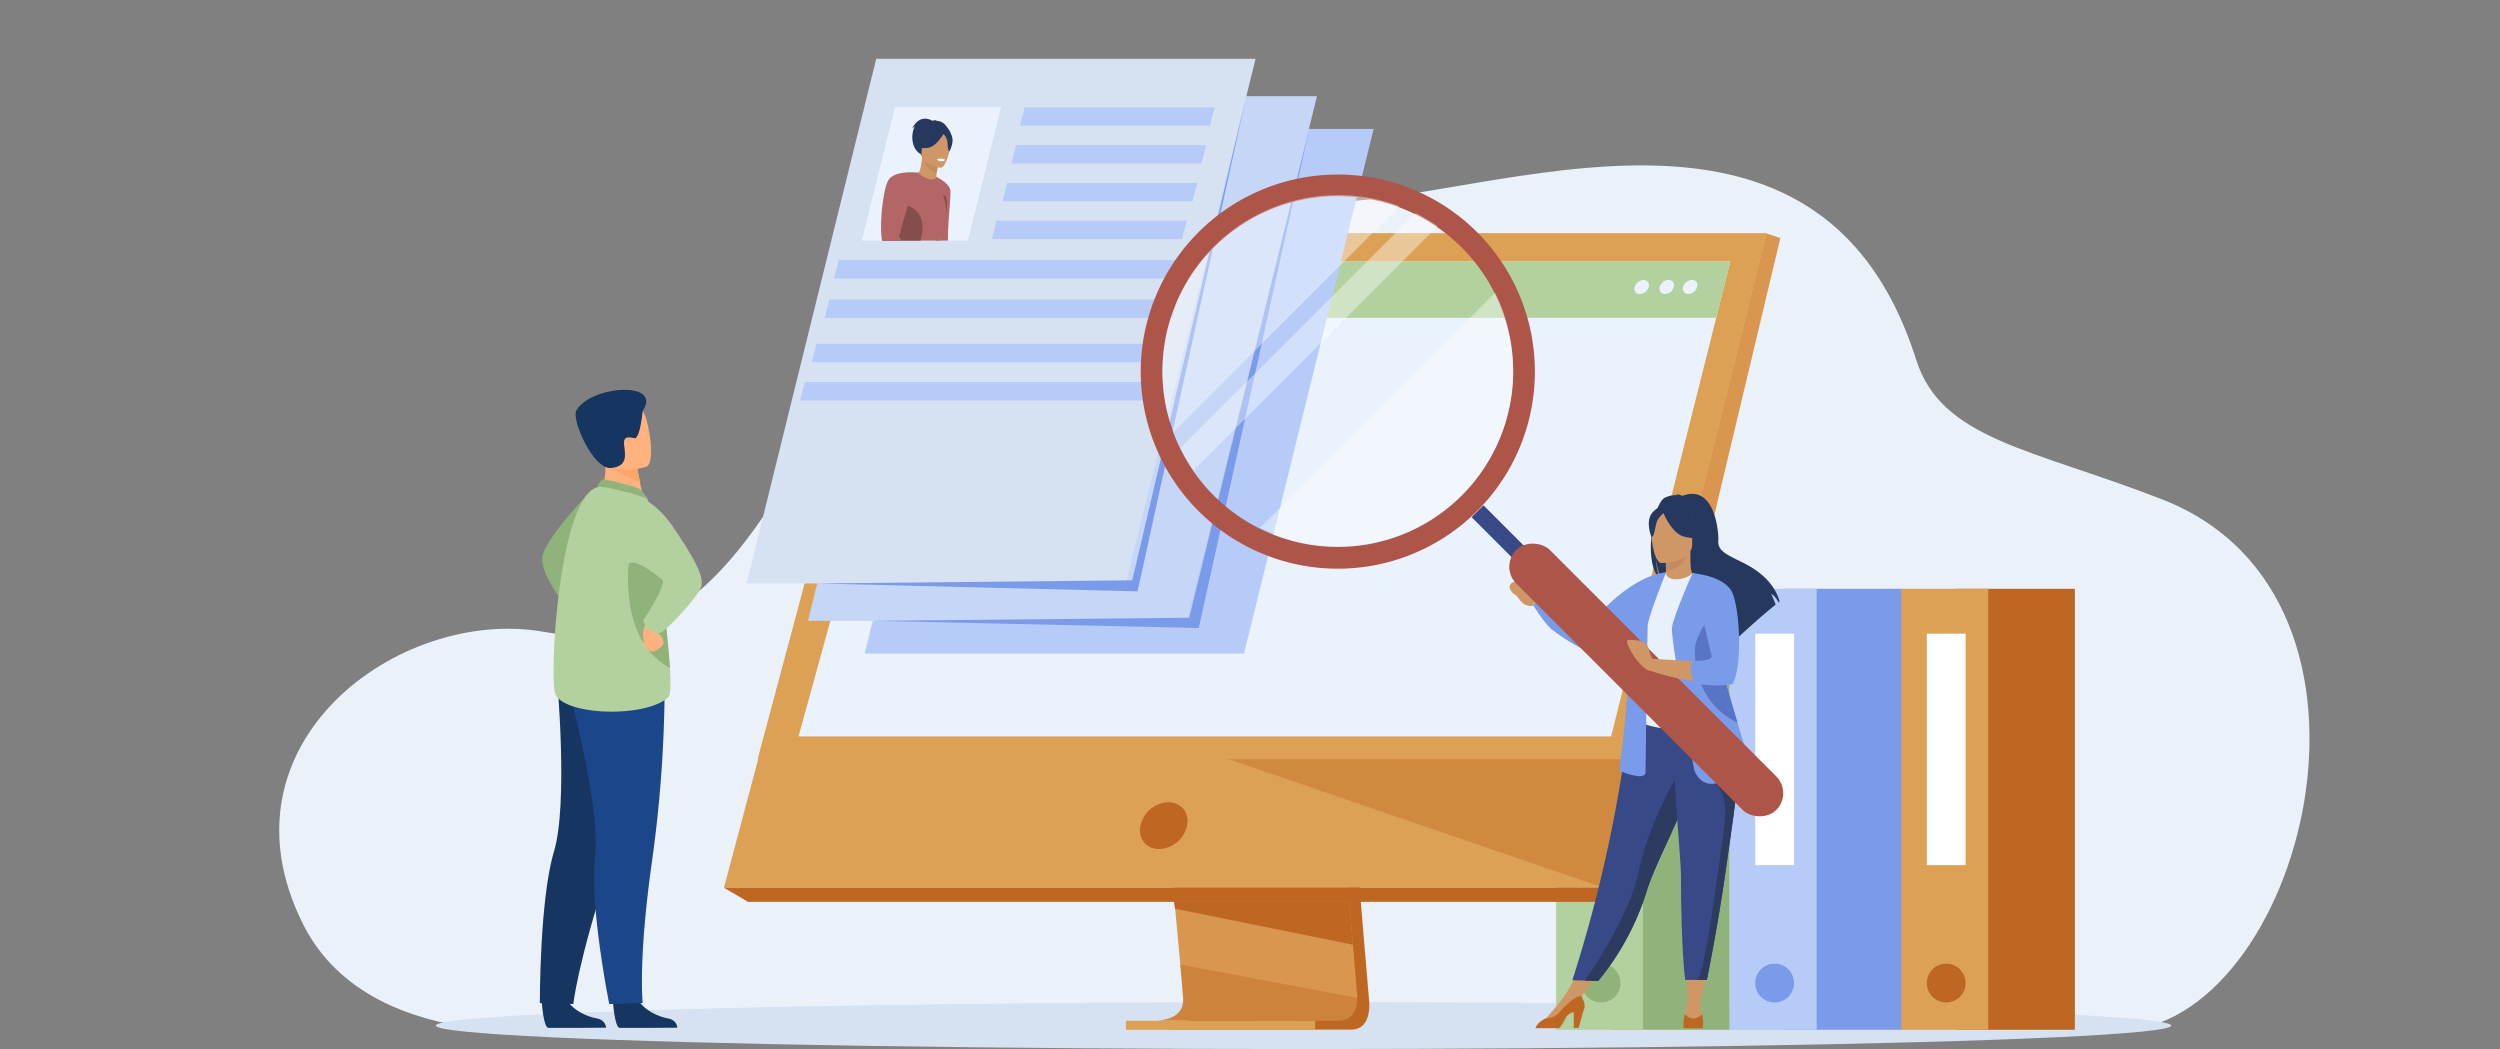 <svg xmlns="http://www.w3.org/2000/svg" xmlns:xlink="http://www.w3.org/1999/xlink" viewBox="0 0 958 402"><rect x="0" y="0" width="958" height="402" fill="#808080" stroke="none"/><defs><style>.cls-1{fill:none;}.cls-2{fill:#ebf1f8;}.cls-3{fill:#d6e1f2;}.cls-4{fill:#90b27b;}.cls-5{fill:#b3d09f;}.cls-6{fill:#7a9bea;}.cls-7{fill:#b6cbf8;}.cls-26,.cls-8{fill:#fff;}.cls-12,.cls-9{fill:#be6722;}.cls-10{fill:#dca155;}.cls-11{fill:#d8964f;}.cls-12,.cls-26{opacity:0.4;}.cls-13{fill:#eaf2fd;}.cls-14{fill:#c5d6f7;}.cls-15{clip-path:url(#clip-path);}.cls-16{fill:#d09766;}.cls-17{fill:#b36666;}.cls-18{fill:#27385f;}.cls-19{fill:#c28b60;}.cls-20{fill:#864d4d;}.cls-21{fill:#384987;}.cls-22{fill:#e8f0fb;}.cls-23{fill:#2e3b61;}.cls-24{fill:#5974c6;}.cls-25{fill:#ad5549;}.cls-27{fill:#163560;}.cls-28{fill:#1c468a;}.cls-29{fill:#ffb27d;}.cls-30{fill:#fca56b;}</style><clipPath id="clip-path"><polygon class="cls-1" points="370.88 92.2 330.23 92.2 342.95 41.13 383.61 41.13 370.88 92.2"/></clipPath></defs><title>ze00</title><g id="Capa_2" data-name="Capa 2"><path class="cls-2" d="M228,393.69s-84.78,14.14-111.77-39.36c-35-69.4,36.92-122,92.1-112.22C328.56,263.47,299.61,27.77,492.56,75.88c54.25,13.52,200.84-66.83,241.73,62,9.72,30.63,44.16,34,94.16,53.45,97.86,38,53.12,203-16.81,203.64S228,393.69,228,393.69Z"/><ellipse class="cls-3" cx="499.5" cy="393" rx="332.5" ry="9"/><rect class="cls-4" x="617.47" y="225.62" width="45.35" height="168.99" transform="translate(1280.3 620.23) rotate(180)"/><rect class="cls-5" x="596.3" y="225.62" width="33.32" height="168.99" transform="translate(1225.92 620.23) rotate(180)"/><circle class="cls-4" cx="613.52" cy="376.71" r="7.44"/><rect class="cls-6" x="684" y="225.62" width="45.35" height="168.99" transform="translate(1413.34 620.23) rotate(180)"/><rect class="cls-7" x="662.82" y="225.62" width="33.32" height="168.99" transform="translate(1358.97 620.23) rotate(180)"/><circle class="cls-6" cx="680.04" cy="376.71" r="7.44"/><rect class="cls-8" x="672.61" y="242.82" width="14.88" height="88.7"/><rect class="cls-9" x="749.74" y="225.62" width="45.35" height="168.99" transform="translate(1544.83 620.23) rotate(180)"/><rect class="cls-10" x="728.57" y="225.62" width="33.32" height="168.99" transform="translate(1490.46 620.23) rotate(180)"/><circle class="cls-9" cx="745.79" cy="376.71" r="7.44"/><rect class="cls-8" x="738.35" y="242.82" width="14.88" height="88.7"/><rect class="cls-8" x="605.52" y="243.96" width="14.88" height="88.7"/><path class="cls-9" d="M508.61,192.88,524.6,383s1.67,11.53-6.9,11.55c-14.09,0-70.15,0-70.15,0s10.61-2.4,10.48-7.8c-.15-6.36-18.69-195.66-18.69-195.66Z"/><path class="cls-11" d="M443,391.09c2.77,0,56.32.17,70,0,6-.08,7-5.32,7.08-8.71a16.42,16.42,0,0,0-.18-2.83l-.42-4.95L518.46,362l-.93-11.13-1.2-14.29-1-12.07L504,189.43l-69.27-1.8s7.81,79.22,13.33,136.89c.62,6.42,1.2,12.58,1.75,18.33.17,1.84.34,3.63.51,5.38.51,5.46,1,10.47,1.38,14.89.22,2.33.42,4.5.6,6.48.7,7.78,1.11,12.75,1.12,13.69a8.32,8.32,0,0,1-.14,1.54C452.1,390.89,444,391.09,443,391.09Z"/><polygon class="cls-10" points="344.27 89.43 676.83 89.43 637.89 245.87 632.55 267.29 614.41 340.16 277.41 340.16 344.27 89.43"/><polygon class="cls-11" points="676.83 89.43 682.23 91.22 621.59 345.6 614.41 340.16 676.83 89.43"/><polygon class="cls-9" points="621.59 345.6 286.66 345.6 277.42 340.16 614.41 340.16 621.59 345.6"/><rect class="cls-10" x="431.46" y="391.16" width="72.52" height="3.45"/><polygon class="cls-9" points="449.89 345.6 450.27 348.23 518.46 362.01 517.53 350.88 517.08 345.6 449.89 345.6"/><path class="cls-12" d="M443,391.09c2.77,0,56.32.17,70,0,6-.08,7-5.32,7.08-8.71L452.25,369.6c.7,7.78,1.11,12.75,1.12,13.69a8.32,8.32,0,0,1-.14,1.54C452.1,390.89,444,391.09,443,391.09Z"/><polygon class="cls-12" points="470.75 290.9 614.41 340.16 626.68 290.87 470.75 290.9"/><polygon class="cls-10" points="344.27 89.43 676.83 89.43 626.71 290.87 290.31 290.93 344.27 89.43"/><path class="cls-9" d="M437,316.41a11.4,11.4,0,0,1,10.69-9c4.94,0,8.17,4,7.21,9a11.4,11.4,0,0,1-10.69,8.95C439.25,325.36,436,321.35,437,316.41Z"/><polygon class="cls-13" points="306 282.2 617.38 282.2 652.64 141.73 655.34 130.95 657.65 121.77 663.06 100.22 356.17 100.22 350.23 121.77 347.7 130.95 344.73 141.73 306 282.2"/><polygon class="cls-5" points="356.17 100.22 663.06 100.22 657.65 121.77 350.23 121.77 356.17 100.22"/><path class="cls-13" d="M648.34,107.26a2,2,0,0,1,2,2.7,3.69,3.69,0,0,1-3.36,2.69,2,2,0,0,1-2-2.69A3.67,3.67,0,0,1,648.34,107.26Z"/><path class="cls-13" d="M639.39,107.26a2,2,0,0,1,2,2.7,3.68,3.68,0,0,1-3.36,2.69,2,2,0,0,1-2-2.69A3.67,3.67,0,0,1,639.39,107.26Z"/><path class="cls-13" d="M626.39,110a3.68,3.68,0,0,1,3.36-2.7,2,2,0,0,1,2,2.7,3.69,3.69,0,0,1-3.37,2.69A2,2,0,0,1,626.39,110Z"/><polygon class="cls-7" points="476.69 250.46 331.32 250.46 381.01 49.41 526.38 49.41 476.69 250.46"/><polygon class="cls-14" points="454.97 237.91 309.61 237.91 359.3 36.87 504.67 36.87 454.97 237.91"/><polygon class="cls-3" points="431.44 223.58 286.08 223.58 335.77 22.53 481.14 22.53 431.44 223.58"/><polygon class="cls-6" points="501.7 49.41 455.71 236.71 334.86 237.91 459.36 240.65 501.7 49.41"/><polygon class="cls-6" points="477.56 36.87 433.87 222.37 313.02 223.58 435.92 226.61 477.56 36.87"/><polygon class="cls-13" points="370.88 92.2 330.23 92.2 342.95 41.13 383.61 41.13 370.88 92.2"/><polygon class="cls-7" points="463.69 48.19 390.85 48.19 392.64 41.13 465.48 41.13 463.69 48.19"/><polygon class="cls-7" points="460.41 62.67 387.57 62.67 389.36 55.62 462.2 55.62 460.41 62.67"/><polygon class="cls-7" points="456.97 77.16 384.13 77.16 385.93 70.1 458.76 70.1 456.97 77.16"/><polygon class="cls-7" points="452.94 91.64 380.1 91.64 381.89 84.59 454.73 84.59 452.94 91.64"/><polygon class="cls-7" points="452.94 106.73 319.6 106.73 321.39 99.67 454.73 99.67 452.94 106.73"/><polygon class="cls-7" points="449.38 121.81 316.04 121.81 317.83 114.75 451.17 114.75 449.38 121.81"/><polygon class="cls-7" points="444.45 138.79 311.12 138.79 312.91 131.74 446.25 131.74 444.45 138.79"/><polygon class="cls-7" points="439.97 153.46 306.63 153.46 308.43 146.41 441.76 146.41 439.97 153.46"/><g class="cls-15"><path class="cls-16" d="M374.43,97.28s2.39-1.08,3.32-.75S381.2,98,381.14,99s-4.1,2.31-6.81,1S374.43,97.28,374.43,97.28Z"/><path class="cls-17" d="M375.14,100.28a1.56,1.56,0,0,1-.17.37c-.8,1.3-14,1.36-15.53.28-.67-.49-.88-7.17-.9-14.42,0-9,.23-18.76.23-18.76s5.17,2.4,5.42,5.35-1.92,20.7-.41,21.79,8.48,1.22,10.8,1.9C374.58,96.79,375.57,98.92,375.14,100.28Z"/><path class="cls-18" d="M361.77,47.39a5,5,0,0,0-3.33-1.1,1.58,1.58,0,0,1,.76-.25,5.38,5.38,0,0,0-1.95.25s-4.62-3.17-7.75,3c0,0,.46-.44,1.07-.92-1.81,3.56-1.2,9.39,2.84,10.93C356,60.33,371,57,361.77,47.39Z"/><path class="cls-16" d="M359,69.23s-2.79,1-4.71.24-2.71-3.33-2.68-3.33c.81-.06,1.18-1.12,1.77-5.79l.35.11,5.86,2s-.38,1.87-.62,3.65C358.74,67.59,358.65,69,359,69.23Z"/><path class="cls-19" d="M359.56,62.44s-.38,1.87-.62,3.65c-3.35-.53-4.74-3.83-5.24-5.63Z"/><path class="cls-18" d="M353.16,59.73a18,18,0,0,1-1.52-5.46c-.08-1.74,1.61-7.93,7.83-6.2a8.71,8.71,0,0,1,3.39,1.81c1.26,1.11,3,3.37.05,8.59l-.82,1.78Z"/><path class="cls-16" d="M360.46,64.27s-8-.9-7.34-5.86,0-8.42,5.16-8.06,5.87,2.39,6.06,4.1S362.56,64.38,360.46,64.27Z"/><path class="cls-20" d="M361,75.51c-.07-.59,1.18-.86,1.41-.32a11.27,11.27,0,0,1,.47,3.2A20.15,20.15,0,0,1,362,84.8Z"/><path class="cls-18" d="M364.46,51.66c-1-1.65-2-1.45-2.59-1.07-1.39-2.8-7.31.22-7.31.22a9.55,9.55,0,0,1-3.83,5.2s1.34,1.08,4.8.65c2.72-.33,5.12-3.83,6-5.31A6.41,6.41,0,0,1,363,53.93c.24,1.31.08,3.94.85,4C363.86,57.88,366,54.13,364.46,51.66Z"/><path class="cls-8" d="M359.08,61s.07.65,1.65.76c0,0,1.33.09,1.38-.61A4.29,4.29,0,0,0,359.08,61Z"/><path class="cls-4" d="M375.14,100.28a1.56,1.56,0,0,1-.17.37c-.8,1.3-14,1.36-15.53.28-.67-.49-.89-8.8,1-16,.44,4.29-.37,12.87,1.88,13.57C364.84,99.34,371.79,99.36,375.14,100.28Z"/><path class="cls-17" d="M362.48,85.2c-5.24,15.14-2.85,17.88-4.73,19.19l-1.58.46c-1.94,1.29-1.75-.55-7.55,1.12a92.06,92.06,0,0,1-9.36,2.37,18.72,18.72,0,0,1-3.16.29c-1.79,0-3.07-.5-3.35-1.74-.8-3.63,6.39-12.06,5.71-18.53a1,1,0,0,1,0-.17,6.67,6.67,0,0,1,.17-1.88c.73-3.47,3.61-8.27,6.46-12.33,3.16-4.46,6.29-8,6.51-7.84,6.16,4.82,7.19,1.61,7.19,1.61S364.27,80,362.48,85.2Z"/><path class="cls-20" d="M356.73,104.7h0c-2,1.29-2.31-.4-8.11,1.27a92.06,92.06,0,0,1-9.36,2.37,19,19,0,0,0-3.16.29c-1.79,0-3.07-.5-3.35-1.74-.8-3.63,6.39-12.06,5.71-18.53a1,1,0,0,1,0-.17,6,6,0,0,1,.17-1.88c.66-2.62,3-5.26,5.76-9.18,1.28,1.76,12.66,1.39,8,16.53C351,98.3,356.51,100.93,356.73,104.7Z"/><path class="cls-16" d="M356.09,105.42s2.53-.26,3.59.34,3.16,2.06,2.87,2.66-3,.59-4-.19-2-.08-3.29-.72S356.09,105.42,356.09,105.42Z"/><path class="cls-17" d="M351.58,66.14s-9.08-1.06-11.27,3.1-3.68,19.59-1.91,24.52,14.46,12.92,15.92,13.36,2.7-1.74,2.67-2S344.33,91.6,344.55,90.43,351.58,66.14,351.58,66.14Z"/></g><polygon class="cls-16" points="654.72 370.16 651.48 383.81 646.62 383.79 646.44 370.16 654.72 370.16"/><polygon class="cls-16" points="613.88 370.75 604.66 383.81 601.06 379.2 606.61 368.95 613.88 370.75"/><path class="cls-18" d="M637.86,190.78a9.43,9.43,0,0,1,5.08-1,2.35,2.35,0,0,0-1.07-.5,7.94,7.94,0,0,1,2.82.73c12.11-4.67,14,13.17,13.76,17.32s4.08,5.5,10.38,8.76c12,6.23,13.09,14.58,13.09,14.58s-.19.12-.3.19c-.6-1-1.82-2.91-2.86-3.2,0,.09,1.22,2.62,1.67,4.06-3.55,2.7-10.19,8.68-14.82,12.92a6.82,6.82,0,0,0-.31-2.62l-.57,3.44c-2.48,2.27-4.19,3.88-4.19,3.88.31-3.35-15.15-21-23.21-26.33-2-2.88-2.66-8-2.71-8.39a21.69,21.69,0,0,0,1.65,7.59C629.44,216,633.41,193.3,637.86,190.78Z"/><path class="cls-16" d="M637.81,223.3s3.89,2.06,6.85,1.25c2.78-.76,4.6-4.37,4.56-4.38-1.18-.23-1.52-1.85-1.49-8.81l-.53.1-9,1.78s.2,2.82.21,5.47C638.45,220.94,638.32,223.06,637.81,223.3Z"/><path class="cls-19" d="M638.24,213.24s.2,2.82.21,5.47c5-.14,7.66-4.71,8.75-7.25Z"/><path class="cls-18" d="M648.12,210.49a26.29,26.29,0,0,0,3.26-7.7c.45-2.54-.84-11.93-10.28-10.58a12.84,12.84,0,0,0-5.32,2c-2,1.39-5,4.38-1.7,12.57l.86,2.77Z"/><path class="cls-21" d="M602.53,375.62l4.74.14,5.15.16A101.5,101.5,0,0,0,631,341.51c.16-.5.32-1,.49-1.5,3.65-10.63,11.2-24,15.19-36,.63-1.93,1.2-3.74,1.71-5.45.16-.55.32-1.09.47-1.62a127.42,127.42,0,0,0,4.57-24l-28.75.23A536.81,536.81,0,0,1,602.53,375.62Z"/><path class="cls-22" d="M628.65,256.56c.07,13.68-2,19.56-2,19.56a38.69,38.69,0,0,0,27,1.65c.17-.06,11-2.23,11-2.23-.25-.56-3.24-10-3.48-10.53a40.77,40.77,0,0,1-3.88-11.89,43.3,43.3,0,0,1-.35-11.46,91.76,91.76,0,0,1,3.55-18,93.33,93.33,0,0,1-11.88-4.06c-.95,1.19-3.87,2.44-6.4,2.38-2.91-.06-3.86-1.31-3.71-2.67-3.1,1.72-5.58,3.36-5.58,3.36-2.64,4.58-8,9-8.38,16.07C624.39,240.46,628.65,256.18,628.65,256.56Z"/><path class="cls-6" d="M612,236.23c4.22-4.93,15.16-15.62,26.44-16.93l-9.74,19a8.42,8.42,0,0,1-3.43,5.15,56.46,56.46,0,0,1-16,6.69,83.65,83.65,0,0,1-14.4-8.75c-2.61-1.91-7.2-9.2-7.2-9.2l1.24-4.14s7.78,4.35,10.57,5.61c1.58.71,5.23,2.42,7.8,3.63A4,4,0,0,0,612,236.23Z"/><path class="cls-16" d="M636.56,215.75s11.86.2,11.87-7.19,1.55-12.34-6-12.78-9,2.38-9.65,4.85S633.48,215.51,636.56,215.75Z"/><path class="cls-18" d="M637,195.6s3.25,8.67,8.23,10,7.15-.05,7.15-.05a14.16,14.16,0,0,1-4.62-8.34S639.45,191.48,637,195.6Z"/><path class="cls-18" d="M637.81,196.31s-2.43,1.93-3,3.81-.86,5.76-2,5.63c0,0-2.44-5.9.31-9.23C636,193,637.81,196.31,637.81,196.31Z"/><path class="cls-16" d="M588.83,228a7.41,7.41,0,0,0-8.3-5.18c-.76.24-3,1.13-1.56,3.5,1,1.76,1.5.85,3.15,3.21s3.43,2.89,5.47,2.61Z"/><path class="cls-16" d="M651.64,383.05a13.17,13.17,0,0,0,.62,5.6s.79,3.62-2.77,3.69-4.45-.27-4-2.49,1.17-6.06,1.17-6.06Z"/><path class="cls-9" d="M645.11,393.88l.23.12h7a1.25,1.25,0,0,0,.19-.12,17.32,17.32,0,0,0-.25-5.23c-4,3.7-6.57-.09-6.57-.09C645,390.14,645.11,393.88,645.11,393.88Z"/><path class="cls-16" d="M592.47,390.21s6.57-7.3,8.59-11l4.89,2.5L595,392l-2.55-.34Z"/><path class="cls-9" d="M588.39,394h9c.86-.65,1.67-2.14,2.68-4.16a4.38,4.38,0,0,1,3-2v6.07h1.87l1.77-6.46c1.16-2.14.09-4.08-.73-5.77-1,0-3.51.65-8.37,6.13a6.37,6.37,0,0,1-5.11,2.38l-.07,0C589.47,391.56,588.63,393.2,588.39,394Z"/><path class="cls-6" d="M638.45,219.3s-6.86,16.95-7.06,20.38-.81,56.11-.81,56.11.4,2.42-4.24,1.41-5.85-2-5.85-2,4.44-32.5,3.23-43.8S633,221.65,633,221.65Z"/><path class="cls-23" d="M607.27,375.76l5.15.16A101.5,101.5,0,0,0,631,341.51c.16-.5.32-1,.49-1.5,3.65-10.63,11.2-24,15.19-36,.63-1.93,1.2-3.74,1.71-5.45.16-.55.32-1.09.47-1.62l-4.23-3.21s-12.71,20.58-16.65,40C624.51,350.48,610.82,370.73,607.27,375.76Z"/><path class="cls-21" d="M644.14,335.45c-.07,9.42.4,31.08,1.63,40.05h4.55c2.52,0,3.77,0,3.77,0,3.08-15.6,5.27-28.5,6.87-39.61,1.3-9.13,2.47-16.95,3.36-23.68s1.53-12.45,1.75-17.24c0-.76.06-1.49.08-2.21s0-1.41,0-2.09l-24.85-2.42C641.63,304.73,644.18,330,644.14,335.45Z"/><path class="cls-23" d="M650.32,375.5c2.52,0,3.77,0,3.77,0,3.08-15.6,5.27-28.5,6.87-39.61,1.3-9.13,2.47-16.95,3.36-23.68s1.53-12.45,1.75-17.24L657,300.3s5.82,2.05,3.6,17.59S653.41,373.3,650.32,375.5Z"/><path class="cls-6" d="M649.15,294.78s1.75,6.33,7.8,5.52,14.67-4.44,14.67-4.44-2.59-8.18-5.81-18.92c-3.89-13-8.71-29.77-11-40.34a67.1,67.1,0,0,1-1.23-7.21l-5-9.75s-7.49,16.81-7.9,21.05S649.15,294.78,649.15,294.78Z"/><path class="cls-24" d="M649.42,249.57c.27,6.86,1.88,20.18,16.28,27.32l.11.05c-3.89-13-8.71-29.77-11-40.34C652.18,240.55,649.27,245.79,649.42,249.57Z"/><rect class="cls-21" x="572" y="192.16" width="6.42" height="25.54" transform="translate(23.57 466.76) rotate(-45)"/><rect class="cls-25" x="621.74" y="190.1" width="18.2" height="140.92" rx="9.1" transform="translate(0.53 522.39) rotate(-45)"/><path class="cls-25" d="M459.25,89a75.52,75.52,0,1,0,106.8,0A75.52,75.52,0,0,0,459.25,89ZM560.17,189.88a67.2,67.2,0,1,1,0-95A67.19,67.19,0,0,1,560.17,189.88Z"/><path class="cls-16" d="M655.19,240.06l-6.63-20.42s8.38,2.49,12.58,4.61c0,0,2.63,3.39,4.25,11.2,0,0,1.72,18.76-2.11,25.63,0,0-12.11,2.42-31.49-4.24V252.4S653,253.51,657.32,254Z"/><path class="cls-6" d="M648.56,219.64s12.3.87,15.26,7.46,3.9,28.53.13,35c0,0-5.19,1.47-14.36-.24l-.34-.07s-2.93-7.16-.3-8.58c0,0,7.73.41,6.93-2.15S648.56,219.64,648.56,219.64Z"/><path class="cls-16" d="M634,253.58a10.67,10.67,0,0,1-2-4.14c-.36-2.09-1.48-3.64-4.4-4s-4.16-.42-4.16.4,2.39,6.56,6.57,10S634,253.58,634,253.58Z"/><path class="cls-26" d="M542.41,81.63l-90,90a67.88,67.88,0,0,0,5,8.53l93.5-93.5A66.64,66.64,0,0,0,542.41,81.63Z"/><path class="cls-26" d="M536.24,79a67.24,67.24,0,0,0-86.5,86.5Z"/><path class="cls-26" d="M482.93,202.18a67.22,67.22,0,0,0,90-90Z"/><path class="cls-4" d="M226.81,187.76s-18.07,18.49-18.95,25.62,8.72,18.28,8.72,18.28Z"/><path class="cls-27" d="M234.88,383.69s.63,10.05,2.57,10.2c.26,0,9.86,0,9.86,0l12.26-.08s-.08-2.95-3.66-3.57-9.58-3.15-11.75-7.88C241.87,377.4,234.88,383.69,234.88,383.69Z"/><path class="cls-27" d="M207.58,383.69s.62,10.05,2.57,10.2c.26,0,9.86,0,9.86,0l12.26-.08s-.08-2.95-3.67-3.57-9.58-3.15-11.75-7.88C214.57,377.4,207.58,383.69,207.58,383.69Z"/><path class="cls-27" d="M248.46,275.68s-3.21,20.51-15.17,56.91-13.59,52.16-13.59,52.16l-12.83-.36s-.11-39.78,5.41-58.08,1.19-66,1.19-66Z"/><path class="cls-28" d="M254.7,261.44a496.75,496.75,0,0,1-4.89,68.84c-5.34,37.94-3.53,54.05-3.53,54.05l-12.81.42s-7.65-37.95-5.46-56.94-10.47-65.17-10.47-65.17Z"/><path class="cls-29" d="M229.92,189.13l6.82,4.47,9.86-1.84c-.14-.79-.79-4.09-1.38-7.08,0-.17-.07-.35-.11-.52-.5-2.55-.94-4.73-.94-4.73L235,175.37l-3.44-1.52c0,.06.27,2.82.31,3.23A23.54,23.54,0,0,1,229.92,189.13Z"/><path class="cls-4" d="M244.07,186.87c-.19-.08-11.87-3.53-13.14-3.11s-2,2.88-2,2.88L248,191S246.51,187.9,244.07,186.87Z"/><path class="cls-5" d="M212.62,265.26c2,9,34.93,10.1,43.43,1.9,1-.93,1-5.28.65-11.15-.72-11.45-3-28.68-3.1-37.49A69.07,69.07,0,0,0,252.2,206,102.41,102.41,0,0,0,248,191s-16.1-5.21-19.11-4.32C214.4,190.9,210.64,256.22,212.62,265.26Z"/><path class="cls-4" d="M256.7,256c-.72-11.45-3-28.68-3.1-37.49A69.07,69.07,0,0,0,252.2,206l-9.68-1.71S233.05,242.93,256.7,256Z"/><path class="cls-29" d="M251.45,240.05a2.27,2.27,0,0,0,.73,2.63c1.38,1.06,2.28,2.78,2,4s-3.36,3.3-4.42,3-3.2-2-3-2.64-1.45-5.81,1.12-7.79S251.45,240.05,251.45,240.05Z"/><path class="cls-5" d="M240.62,188.64s9.45,1.77,17,12.85,12.48,19.34,11.09,23.33-14,17.86-16.2,17.86-5.69-1.58-5.89-5.15c0,0,8.9-13.33,7.14-15.33-.75-.85-11.54-9.62-13.09-5.66C238.09,223.1,240.62,188.64,240.62,188.64Z"/><path class="cls-30" d="M232.52,177.2c2,3.43,9.56,6.39,12.7,7.48,0-.17-.07-.35-.11-.52-.5-2.55-.94-4.73-.94-4.73L235,175.37C232.92,175.34,231.68,175.79,232.52,177.2Z"/><path class="cls-29" d="M247.64,178.87s-14.84,4.63-17.58-4.65-6.49-14.94,2.86-18.29,12.25-.35,13.92,2.53S251.43,177.43,247.64,178.87Z"/><path class="cls-27" d="M246.25,157.56s-.94,10.8-3.17,10.34-4.26-.82-3.94,2.44,1.85,8.42-5,9-15.2-18.59-13.31-22C226.25,147.69,254.14,145.73,246.25,157.56Z"/></g></svg>